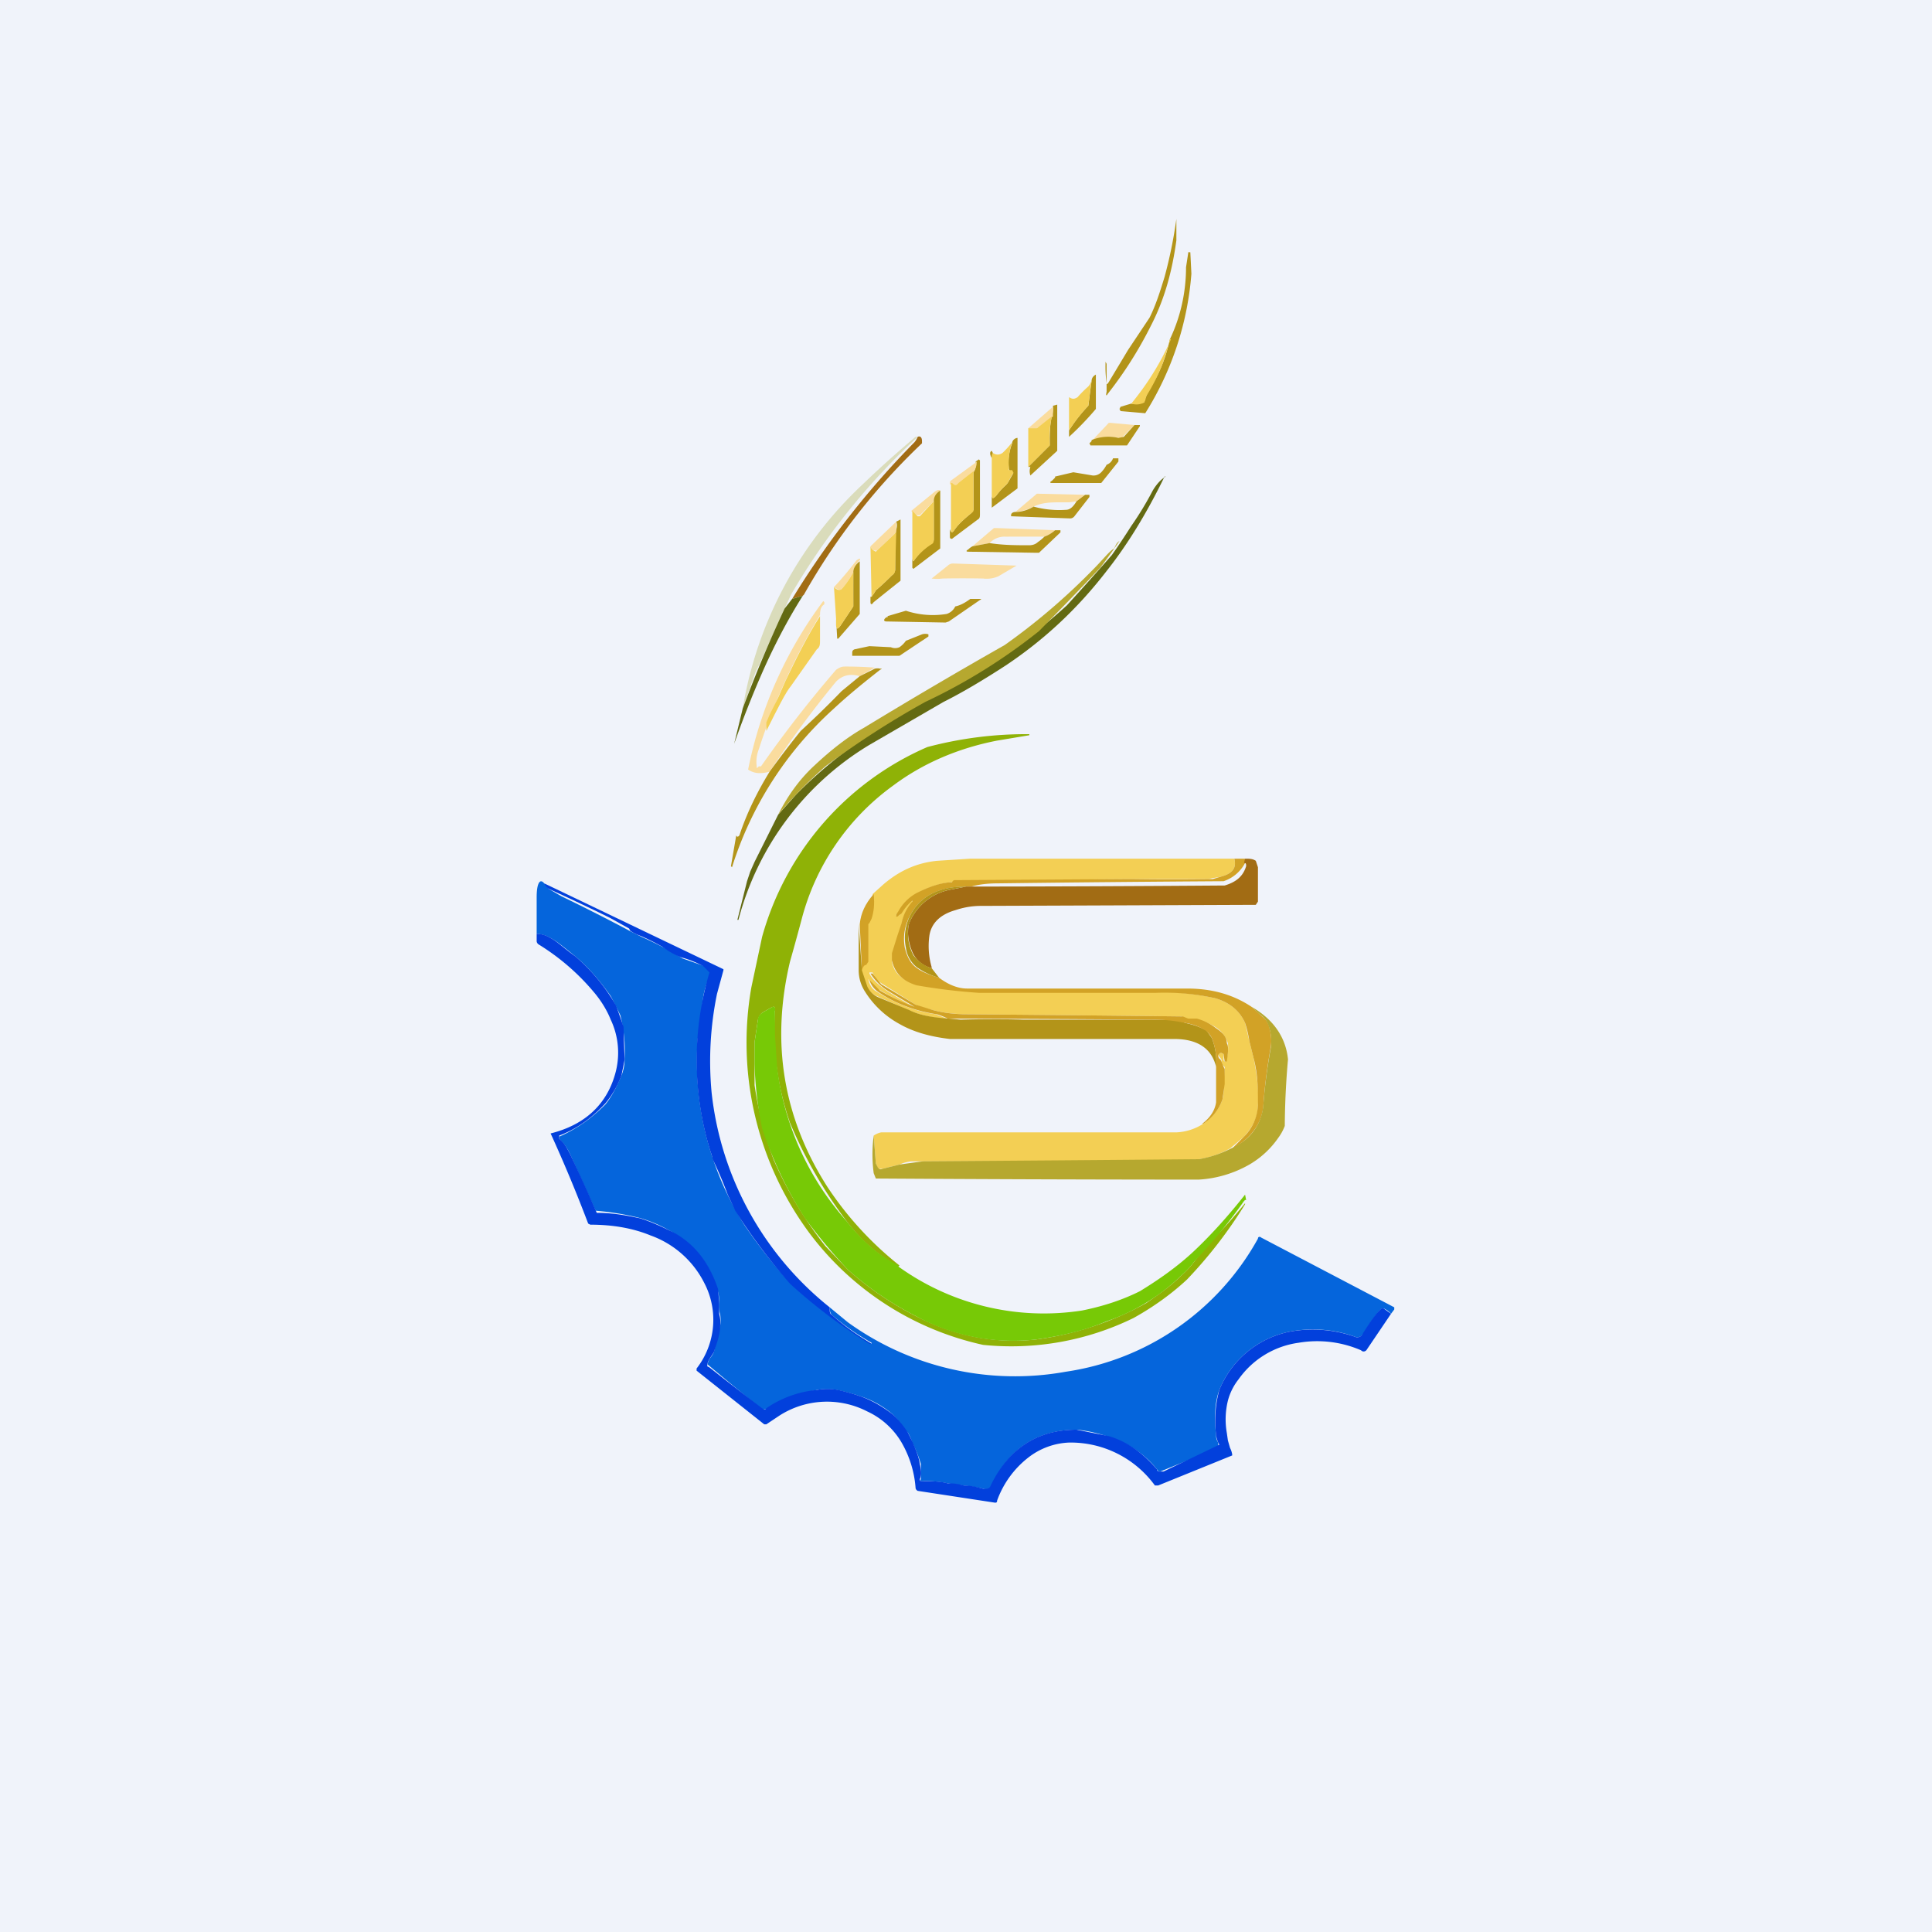 <svg width="18" height="18" viewBox="0 0 18 18" xmlns="http://www.w3.org/2000/svg"><path fill="#F0F3FA" d="M0 0h18v18H0z"/><path d="M11.5 8c.02.08-.01.13-.1.16a.47.47 0 0 1-.1.02l-.04.01h-.72a84.12 84.12 0 0 0-1.69.03.86.86 0 0 0-.3.1.43.43 0 0 0-.17.17l-.03.03v.01h.01c.02 0 .03-.01.03-.02a.48.48 0 0 1 .1-.12h.01v.02a.43.43 0 0 0-.1.2 14.46 14.46 0 0 1-.09.35c.02.11.1.18.24.21a5.53 5.53 0 0 0 .57.07h1.65c.23 0 .42.03.55.06.14.04.23.12.28.23l.04.17.04.16c.03.15.05.3.04.44 0 .11-.05.2-.13.29l-.13.11a.86.86 0 0 1-.29.1l-.31.02a1318.76 1318.76 0 0 1-2.37 0 .35.35 0 0 0-.11.03l-.16.04h-.04l-.02-.05a79.5 79.5 0 0 0-.02-.26.19.19 0 0 1 .07-.03h2.75a.5.5 0 0 0 .25-.08c.09-.06.15-.14.18-.23a.47.47 0 0 0 .01-.14l.01-.14v-.02a.08.08 0 0 1-.03-.05v-.02l-.03-.04c0-.02.02-.02.03-.02l.02.01v.06l.01.01h.01a.38.38 0 0 0 .02-.17.27.27 0 0 0-.1-.14.5.5 0 0 0-.19-.08h-.08a1.64 1.64 0 0 0-.06-.03 524.04 524.04 0 0 0-1.99-.02c-.1 0-.22-.01-.33-.04a.64.64 0 0 1-.16-.05l-.32-.2a.26.26 0 0 1-.08-.1H8.1v.01c.03.06.09.11.16.16a6.93 6.93 0 0 0 .25.15c-.11-.04-.22-.1-.32-.16a.32.32 0 0 1-.1-.1c.01.06.04.1.08.12.16.1.34.18.55.21l.1.04a.98.98 0 0 1-.36-.08l-.29-.13a.2.2 0 0 1-.1-.09.84.84 0 0 1-.05-.15c.01-.03.02-.05.04-.05l.02-.03V8.6a.23.23 0 0 0 .03-.04.46.46 0 0 0 .02-.23l.1-.09c.14-.12.3-.2.5-.22L9.04 8h2.47Z" fill="#F3CF54"/><path d="M11.6 8v.04a.35.35 0 0 1-.2.17 323.02 323.02 0 0 0-2.1.02c-.1 0-.18.01-.25.03H9c-.25 0-.42.09-.51.25-.06.1-.08.21-.06.32.02.08.05.14.1.18.05.04.12.07.22.1.08.06.17.1.26.1h2.05c.22 0 .42.05.6.17l.1.09a.2.2 0 0 1 .06.08c.02.07.03.13.02.2-.04.23-.06.4-.07.56-.02.17-.12.3-.3.4l.12-.12a.44.44 0 0 0 .13-.3c0-.14 0-.28-.04-.43l-.04-.16a1.03 1.03 0 0 0-.04-.17c-.05-.11-.14-.19-.28-.23a2.18 2.18 0 0 0-.55-.05H9.12a5.54 5.54 0 0 1-.58-.07c-.13-.04-.2-.11-.23-.23v-.07l.05-.16.04-.12a.43.43 0 0 1 .1-.2c.01 0 .01 0 0 0v-.01a.48.48 0 0 0-.1.12l-.04.03h-.01v-.02l.02-.03a.43.43 0 0 1 .17-.17c.1-.05.2-.09.31-.1h.02c.01-.02.02-.02.03-.02l1.64-.01a25.04 25.04 0 0 0 .76 0l.1-.03c.09-.03.12-.08.1-.16h.1Z" fill="#D2A226"/><path d="M8.68 9.02a.27.27 0 0 1-.17-.13.49.49 0 0 1-.05-.19c0-.04 0-.08.02-.12a.52.52 0 0 1 .37-.29L9 8.26h.05a357.11 357.11 0 0 0 2.36-.01c.1-.03.17-.08.2-.18 0-.02 0-.03-.02-.03L11.6 8c.04 0 .07 0 .1.02l.02.06v.32l-.02.03a6215.26 6215.26 0 0 1-2.56.01c-.1 0-.18.02-.24.04-.14.04-.22.12-.24.23a.7.7 0 0 0 .02.3Z" fill="#A26C14"/><path d="m9 8.26-.15.03a.52.52 0 0 0-.37.29.24.24 0 0 0-.02.12c0 .08.02.14.05.2.04.05.1.1.17.12l.07.09a.67.67 0 0 1-.21-.1.28.28 0 0 1-.1-.18.46.46 0 0 1 .05-.32c.09-.16.26-.25.5-.25Z" fill="#B39419"/><path d="M8.14 8.33c.01.1 0 .17-.02.23l-.02.04-.01.01v.35l-.02.03c-.02 0-.03.02-.04.05l-.02-.43c.01-.1.05-.19.13-.28Z" fill="#D2A226"/><path d="m8 8.61.03.43.05.15a.2.2 0 0 0 .1.1l.29.12c.1.05.22.07.37.08l.11.01a9.94 9.94 0 0 1 .58 0h1.2c.14 0 .25 0 .31.03.1.02.16.05.2.07l.05.07a.6.6 0 0 1 .04.27c-.04-.17-.17-.26-.39-.26a1901.86 1901.86 0 0 1-2.09 0c-.17-.02-.33-.06-.47-.14a.87.87 0 0 1-.32-.3.37.37 0 0 1-.06-.2v-.43Z" fill="#B39419"/><path d="M11.2 10.47c.08-.06.12-.13.13-.2v-.33a.6.6 0 0 0-.04-.27.21.21 0 0 0-.06-.07.49.49 0 0 0-.19-.07 1.4 1.4 0 0 0-.31-.03 353.45 353.45 0 0 0-1.9-.01.62.62 0 0 0-.1-.04c-.2-.03-.39-.1-.55-.21a.21.21 0 0 1-.08-.11l.1.1a2.07 2.07 0 0 0 .32.15l-.25-.15a.51.51 0 0 1-.16-.16h.02l.08.1.32.19.16.05c.11.03.22.04.33.04a524.05 524.05 0 0 1 2 .02l.05.02h.08a.5.5 0 0 1 .18.09c.06.04.1.08.1.14.02.03.01.1 0 .17h-.02l-.01-.07-.02-.01c-.01 0-.02 0-.03.02 0 .01 0 .03.02.04l.01.02.02.05.01.02v.14l-.02.14a.43.43 0 0 1-.18.23Z" fill="#D2A226"/><path d="M8.14 10.58a80.57 80.57 0 0 1 .02.26l.02.04c.01.01.02.02.04.01l.16-.04a13.83 13.83 0 0 1 .22-.03 1318.76 1318.76 0 0 0 2.57-.02c.11-.02.2-.05.3-.1.18-.08.28-.22.3-.4.01-.14.03-.32.07-.54a.43.43 0 0 0-.02-.2.2.2 0 0 0-.07-.1 1.73 1.73 0 0 1-.09-.08c.21.12.32.29.34.49a7.45 7.45 0 0 0-.03.62.45.45 0 0 1-.06.11.84.84 0 0 1-.27.25c-.14.08-.3.13-.47.14h-.28a495.2 495.2 0 0 1-2.73-.01l-.02-.05a1.34 1.34 0 0 1 0-.35Z" fill="#B6A82F"/><path d="m10.3 3.37.01.02v.17c0 .02 0 .03.02 0l.18-.3.2-.3c.06-.12.1-.25.14-.38a4.28 4.28 0 0 0 .11-.54v.2c-.04.29-.11.55-.24.8a3.7 3.7 0 0 1-.4.63c-.01.02-.02.02-.01-.02v-.08a1.1 1.1 0 0 1-.01-.19v-.01ZM10.44 3.79l.1-.03c.04.01.07 0 .12-.01v-.02a.5.5 0 0 0 .02-.04l.02-.05c.1-.15.16-.3.2-.48.1-.21.15-.44.15-.67l.02-.13v-.01h.02l.01.2a2.85 2.85 0 0 1-.43 1.3l-.23-.02-.01-.02.01-.02Z" fill="#B39419"/><path d="M10.9 3.16a1.7 1.7 0 0 1-.22.53l-.01.04-.01.02a.15.15 0 0 1-.12.01c.14-.17.27-.37.37-.6Z" fill="#F3CF54"/><path d="M10.21 3.49v.32a2.84 2.84 0 0 1-.25.26v-.06a1.48 1.48 0 0 1 .18-.23 34.7 34.7 0 0 1 .03-.23c0-.03.02-.05.04-.06Z" fill="#B39419"/><path d="M10.17 3.54a27.13 27.13 0 0 0-.03.24 1.48 1.48 0 0 0-.18.23V3.7c.03.02.05.02.08 0a1.1 1.1 0 0 1 .1-.1.14.14 0 0 0 .03-.06Z" fill="#F3CF54"/><path d="m9.58 4.35.2-.2v-.02c0-.08 0-.17.02-.25a.24.24 0 0 0 .01-.1l.04-.01V4.2l-.25.23H9.6a.12.12 0 0 1 0-.08Z" fill="#B39419"/><path d="M9.81 3.79v.09l-.15.11h-.08a105.07 105.07 0 0 1 .23-.2Z" fill="#FADC9E"/><path d="M9.8 3.88a.9.9 0 0 0-.02.25v.02l-.2.2v-.36h.08l.14-.11Z" fill="#F3CF54"/><path d="m10.57 3.96-.1.1a.05.05 0 0 1-.05.02.41.41 0 0 0-.25.03l.16-.17h.02l.22.02Z" fill="#FADC9E"/><path d="M10.17 4.1a.41.41 0 0 1 .25-.02l.05-.01.1-.11h.05v.01l-.12.18h-.34l-.01-.02.02-.02Z" fill="#B39419"/><path d="M8.55 4.07a6.33 6.33 0 0 0-1.18 1.47 353.21 353.21 0 0 1-.3.66l-.03.06-.12.34a3.68 3.68 0 0 1 1.12-2.09 10.08 10.08 0 0 1 .49-.44h.02Z" fill="#DADCBB"/><path d="m7.48 5.55-.1.03a8.05 8.05 0 0 1 1.14-1.46.2.2 0 0 0 .03-.05c.02-.01.04 0 .04.04v.02a6 6 0 0 0-1.1 1.41Z" fill="#A26C14"/><path d="M9.48 4.07V4.55l-.24.18s-.01 0 0 0v-.46c-.02-.04-.02-.06 0-.07l.01.02v.02l-.01.02v.34c0 .05.01.05.04.02a.68.68 0 0 1 .08-.09.16.16 0 0 0 .04-.05l.04-.07V4.4l-.03-.01-.01-.02c-.01-.08 0-.16.03-.24 0-.03.03-.05.05-.05Z" fill="#B39419"/><path d="M9.43 4.12a.57.57 0 0 0-.03.24v.02h.03l.01.02v.01a.38.38 0 0 0-.04.07.16.16 0 0 1-.04.05.68.68 0 0 0-.08.09c-.03.03-.04.03-.04-.02V4.24l.01-.02c.03.02.06.02.09 0a.84.84 0 0 0 .09-.1Z" fill="#F3CF54"/><path d="M9.83 4.44 10 4.4l.18.03a.1.1 0 0 0 .08-.03.3.3 0 0 0 .05-.07.1.1 0 0 0 .06-.06h.05v.03l-.16.2h-.02L9.8 4.5c-.02 0-.02-.01 0-.02l.03-.03ZM8.85 4.59v.34c.01.03.02.04.04.01.04-.06.1-.11.16-.16l.02-.03V4.4a.15.15 0 0 0 .02-.1l.03-.02.01.01v.5c0 .02 0 .04-.02.05a82.22 82.22 0 0 0-.24.18c-.01 0-.02 0-.02-.02V4.6Z" fill="#B39419"/><path d="M9.1 4.3c0 .04-.01.07-.03.1l-.14.12h-.06l-.02-.01c0-.02 0-.03.02-.04l.22-.16Z" fill="#FADC9E"/><path d="M9.07 4.4v.35c0 .01 0 .02-.02.03-.06.05-.12.1-.16.16-.02.03-.03.02-.03 0V4.5h.01c.02.02.04.03.06 0l.14-.11Z" fill="#F3CF54"/><path d="M10.85 4.44c-.17.35-.35.64-.54.88-.27.35-.58.64-.94.88-.2.13-.4.25-.58.34l-.69.4a2.7 2.7 0 0 0-1.22 1.63h-.01l.09-.36.03-.09.04-.09.22-.44.17-.19A4.33 4.33 0 0 1 8 6.91a8.34 8.34 0 0 1 1.03-.6 5.35 5.35 0 0 0 .91-.67 34.53 34.53 0 0 0 .42-.47 7.01 7.01 0 0 0 .18-.27 2.97 2.97 0 0 0 .2-.33c.03-.05.07-.1.12-.13Z" fill="#636A12"/><path d="M8.76 4.57c-.03.02-.05.05-.06.1l-.13.13h-.02a.15.15 0 0 1-.06-.04l.22-.18c.03-.02.05-.02.05 0Z" fill="#FADC9E"/><path d="M8.76 4.57v.54l-.25.19-.01-.01v-.08l.01.02a.6.6 0 0 1 .16-.16.05.05 0 0 0 .03-.05v-.35c0-.05.03-.08.06-.1Z" fill="#B39419"/><path d="m10.11 4.61-.08.06-.07.01h-.08c-.08 0-.17 0-.25.04a.46.46 0 0 1-.17.05l.2-.17h.02l.43.01Z" fill="#FADC9E"/><path d="M9.46 4.77c.06 0 .12-.02.17-.05a.9.9 0 0 0 .3.03c.04 0 .07-.03.1-.08l.08-.06h.04v.02l-.14.18a.05.05 0 0 1-.04.02l-.55-.02V4.8c0-.02.02-.03.04-.03Z" fill="#B39419"/><path d="M8.7 4.67v.35c0 .02 0 .04-.02.05a.6.6 0 0 0-.17.16l-.01-.02v-.45l.05.05h.02l.13-.14Z" fill="#F3CF54"/><path d="M8.12 5.56a.5.5 0 0 0 .04-.06 2.39 2.39 0 0 0 .15-.14.07.07 0 0 0 .03-.05v-.35c.02-.04.02-.08.01-.1l.04-.02V5.41l-.25.2c-.02.03-.03.02-.03 0v-.05Z" fill="#B39419"/><path d="M8.35 4.86v.1l-.18.17h-.01c-.02 0-.04-.01-.05-.04l.24-.23ZM9.83 4.94a.31.31 0 0 1-.1.06 40.8 40.8 0 0 0-.36 0 .19.19 0 0 0-.15.06l-.16.03.2-.17h.03l.54.02Z" fill="#FADC9E"/><path d="m9.06 5.09.16-.03c.13.02.25.02.37.02.03 0 .06-.01.08-.03A.34.34 0 0 0 9.73 5a.31.31 0 0 0 .1-.06h.05v.02l-.2.19h-.03l-.63-.01c-.02 0-.02-.01 0-.02a.17.17 0 0 1 .04-.03Z" fill="#B39419"/><path d="m8.35 4.96-.01.35c0 .02-.01.04-.03.05a2.37 2.37 0 0 1-.15.14.5.5 0 0 1-.04.06l-.01-.47c.01.03.03.04.05.05l.01-.01.18-.17Z" fill="#F3CF54"/><path d="M10.43 5.04a6.49 6.49 0 0 1-.18.25 34.44 34.44 0 0 1-.57.59 5.35 5.35 0 0 1-1.06.66 8.34 8.34 0 0 0-.93.6 4.33 4.33 0 0 0-.44.45c.1-.2.22-.35.34-.46.15-.14.3-.26.46-.35a49.86 49.86 0 0 1 1.31-.77 5.98 5.98 0 0 0 .82-.7c.1-.1.15-.17.2-.2l.02-.04a.1.1 0 0 1 .03-.03Z" fill="#B6A82F"/><path d="M8.01 5.22a.18.18 0 0 0-.06.11.75.75 0 0 1-.11.16c-.02.01-.04 0-.07-.02a3.23 3.23 0 0 0 .21-.25c.03-.02.04-.02.03 0Z" fill="#FADC9E"/><path d="M8.01 5.22v.5l-.2.23H7.8l-.01-.18v.05c0 .04.01.05.04.01a79.68 79.68 0 0 1 .12-.18v-.32c0-.04.03-.08.06-.1Z" fill="#B39419"/><path d="m9.47 5.27-.17.1a.27.27 0 0 1-.14.02 10.02 10.02 0 0 0-.38 0 .36.36 0 0 1-.1 0l.15-.12a.07.07 0 0 1 .05-.02l.6.02Z" fill="#FADC9E"/><path d="M7.95 5.33a21.01 21.01 0 0 0 0 .32 79.21 79.21 0 0 0-.12.18c-.03.04-.04.03-.04-.01v-.05l-.02-.3c.03.03.05.03.07.02a.75.75 0 0 0 .11-.16Z" fill="#F3CF54"/><path d="M7.48 5.55c-.14.22-.27.47-.38.72a9.59 9.59 0 0 0-.26.66l.08-.33a12.71 12.71 0 0 1 .39-.93l.07-.09.1-.03Z" fill="#636A12"/><path d="m8.27 5.74.17-.05a.8.8 0 0 0 .38.03c.03-.01.06-.03.08-.07.05-.01.1-.04.14-.07h.09c.01 0 .02 0 0 .01l-.29.2-.03.01-.55-.01c-.03 0-.03-.02 0-.04h.01Z" fill="#B39419"/><path d="M7.68 5.63c-.03.02-.04.05-.04.1a5.92 5.92 0 0 0-.57 1.25.32.32 0 0 0-.02.16c0 .02 0 .02.02 0h.02a11.3 11.3 0 0 1 .7-.9c.03-.02.05-.03.08-.03a3.62 3.62 0 0 1 .28.01l-.14.08c-.1-.03-.17 0-.22.05a9.9 9.9 0 0 0-.62.84c-.08.02-.14.02-.2-.02a3.9 3.9 0 0 1 .7-1.57l.01.01v.02Z" fill="#FADC9E"/><path d="M7.64 5.74v.23c0 .03 0 .06-.03.08l-.24.34c-.05.06-.12.2-.23.42v-.08l.03-.07.08-.16.07-.16c.1-.21.2-.41.32-.6Z" fill="#F3CF54"/><path d="m7.96 6.05.14-.03.2.01a.1.1 0 0 0 .08 0 .24.24 0 0 0 .06-.06l.15-.06a.1.1 0 0 1 .06 0v.02l-.27.18h-.44v-.02c0-.02 0-.03.02-.04ZM6.86 7.78c0 .02.02.02.03 0l.01-.03c.07-.2.16-.38.27-.56a9.14 9.14 0 0 1 .29-.38 8.85 8.85 0 0 0 .38-.37l.17-.14.14-.07a.1.1 0 0 1 .05 0c.02 0 .02 0 0 .01-.14.11-.29.23-.44.37a3.33 3.33 0 0 0-.94 1.47l-.01-.01.05-.29Z" fill="#B39419"/><path d="M8.37 11.8a1.5 1.5 0 0 1-.48-.42 4.23 4.23 0 0 1-.53-.92 2.63 2.63 0 0 1-.14-1.04c0-.04 0-.05-.04-.03l-.07.04a.11.11 0 0 0-.05.08l-.03.2v.4a3.43 3.43 0 0 0 .18.7 3.66 3.66 0 0 0 .48.8l.21.22a3 3 0 0 0 .63.43c.37.19.74.26 1.12.22a2.89 2.89 0 0 0 1.03-.34c.1-.07.22-.15.33-.26a.85.85 0 0 0 .12-.13l.11-.14a4.95 4.95 0 0 0 .36-.4v.01c-.16.26-.34.49-.54.7-.15.14-.32.26-.5.36a2.59 2.59 0 0 1-1.4.25 2.76 2.76 0 0 1-1.61-1.03A2.98 2.98 0 0 1 7 9.2l.1-.47a2.72 2.72 0 0 1 1.54-1.77 3.6 3.6 0 0 1 .95-.12v.01l-.3.05c-.36.07-.69.21-.97.42a2.23 2.23 0 0 0-.85 1.24 23.92 23.92 0 0 1-.11.4c-.18.76-.06 1.46.35 2.1a3.14 3.14 0 0 0 .67.73Z" fill="#8FB206"/><path d="m5.07 8.23.04.05.12.07a19.1 19.1 0 0 1 .65.33l.1.05a3 3 0 0 1 .38.2l.2.07.06.06v.02a.73.73 0 0 0-.07.22l-.05.38a2.86 2.86 0 0 0 .44 1.74c.13.19.27.37.43.54a5.11 5.11 0 0 0 .75.56v-.01a2.25 2.25 0 0 1-.37-.26c-.01-.01-.02-.03-.02-.07l.17.14a2.66 2.66 0 0 0 2.03.46 2.45 2.45 0 0 0 1.79-1.24c0-.02.02-.02.03-.01l1.24.65v.02l-.03.04a.19.19 0 0 0-.07-.05h-.02c-.06.07-.12.15-.16.23-.02.03-.05.04-.07.04a1.15 1.15 0 0 0-.64-.05.9.9 0 0 0-.64.54c-.04.11-.05.25-.03.42 0 .02 0 .04.02.07v.05a446.4 446.4 0 0 0-.54.22c-.01 0-.02 0-.03-.02a.92.92 0 0 0-.44-.3 1.42 1.42 0 0 0-.3-.07c-.37 0-.64.17-.8.52-.02.03-.04.04-.08.03a1.5 1.5 0 0 0-.18-.03l-.15-.02a.96.96 0 0 0-.24-.02c-.01 0-.02 0-.01-.02v-.14a1.3 1.3 0 0 0-.08-.2.45.45 0 0 0-.04-.09l-.03-.03a.83.83 0 0 0-.11-.14.86.86 0 0 0-.3-.17 2 2 0 0 0-.22-.06.51.51 0 0 0-.19 0l-.18.04c-.1.03-.2.08-.28.14H7.1a32.98 32.98 0 0 1-.51-.42l.02-.05a.27.27 0 0 0 .04-.06l.06-.25a.3.3 0 0 0 0-.1.33.33 0 0 1-.01-.12c0-.03 0-.08-.02-.12a.87.87 0 0 0-.4-.52 1.28 1.28 0 0 0-.31-.14 2.51 2.51 0 0 0-.42-.07l-.24-.53a.44.44 0 0 0-.1-.14v-.02c.16-.07.3-.17.43-.3.05-.06.1-.15.15-.27.02-.05.03-.1.03-.16a1.37 1.37 0 0 0-.04-.4 6.77 6.77 0 0 0-.09-.18c-.1-.14-.2-.26-.33-.37-.1-.08-.17-.14-.23-.17A.28.28 0 0 0 5 8.7v-.34c0-.13.03-.18.07-.13Z" fill="#0565DC"/><path d="m5.07 8.23 1.67.8v.01l-.06.22a3.12 3.12 0 0 0-.05.92 2.97 2.97 0 0 0 1.1 2c0 .04 0 .06.02.07a2.25 2.25 0 0 0 .37.27H8.1a5.11 5.11 0 0 1-.74-.56 5.6 5.6 0 0 1-.51-.68l-.07-.15a3.85 3.85 0 0 0-.14-.33.39.39 0 0 0-.02-.07 2.86 2.86 0 0 1-.01-1.67A1.9 1.9 0 0 0 6.55 9a.95.95 0 0 0-.2-.08c-.03-.01-.1-.04-.18-.1a2.07 2.07 0 0 0-.2-.1.38.38 0 0 1-.1-.05.08.08 0 0 0-.01-.02l-.18-.1a19.07 19.07 0 0 0-.57-.27.12.12 0 0 1-.04-.05Z" fill="#0240DC"/><path d="M5 8.7c.05 0 .1.02.13.04.06.03.13.1.23.17a1.75 1.75 0 0 1 .38.46 6.59 6.59 0 0 1 .07.2 10.61 10.61 0 0 0 .01.3l-.03.15a.92.92 0 0 1-.15.26c-.13.14-.27.24-.43.3v.03c.04.03.07.08.1.14a13.96 13.96 0 0 1 .25.55c.17 0 .3.03.4.05.1.03.21.08.33.14.19.11.32.28.4.52l.01.12v.11a.3.3 0 0 1 .01.11c0 .08-.03.16-.06.25l-.04.06a.21.21 0 0 0-.02.05v.02l.02.01a31.95 31.95 0 0 0 .49.38c.02.01.03.02.04 0a.99.99 0 0 1 .47-.17.51.51 0 0 1 .2 0 2 2 0 0 1 .21.06c.11.04.21.1.3.17a.83.83 0 0 1 .14.17l.04.08c.03.07.06.14.07.21.01.05.02.1 0 .14 0 .01 0 .02.02.02.09 0 .17 0 .24.02.04 0 .08 0 .15.02.08 0 .14.02.18.03.04 0 .06 0 .07-.03.17-.35.44-.52.8-.52l.3.06c.17.05.31.15.45.31 0 .02.02.02.03.02h.03a404.52 404.52 0 0 1 .52-.25l-.01-.02a.24.24 0 0 1-.02-.07c-.02-.17 0-.31.03-.42a.9.9 0 0 1 .64-.54c.2-.04.42-.03.64.05.02 0 .05-.01.06-.04.05-.08.1-.16.17-.23h.02l.07.05-.23.34c-.01.01-.03.02-.05 0a1.03 1.03 0 0 0-.58-.07.82.82 0 0 0-.56.34.54.54 0 0 0-.1.2.73.73 0 0 0-.01.3l.01.07.02.07a.2.2 0 0 1 .02.06v.01l-.69.28h-.03a.97.97 0 0 0-.8-.4.66.66 0 0 0-.38.14.89.89 0 0 0-.29.4c0 .02-.01.02-.02.02l-.72-.11s-.02-.01-.02-.03a.99.99 0 0 0-.13-.42.72.72 0 0 0-.32-.29.82.82 0 0 0-.82.04l-.12.08h-.02l-.63-.5v-.02a.74.74 0 0 0 .07-.8.9.9 0 0 0-.5-.44c-.17-.07-.36-.1-.56-.1l-.02-.01a13.84 13.84 0 0 0-.35-.84c.32-.08.52-.27.6-.55a.72.72 0 0 0-.04-.51c-.04-.1-.1-.19-.16-.26a2.12 2.12 0 0 0-.51-.44.04.04 0 0 1-.02-.03V8.7Z" fill="#0240DC"/><path d="M8.37 11.8a2.32 2.32 0 0 0 1.71.41c.2-.04.38-.1.54-.18.18-.11.35-.23.5-.37.17-.16.33-.34.48-.53l.01.05h-.01l-.01.01a4.95 4.95 0 0 1-.46.56.84.84 0 0 1-.12.13 1.87 1.87 0 0 1-.7.43c-.21.09-.44.14-.66.17a1.9 1.9 0 0 1-1.12-.22 3 3 0 0 1-.63-.43 5.28 5.28 0 0 1-.4-.48 3.67 3.67 0 0 1-.4-.84 3.43 3.43 0 0 1-.07-.6v-.2l.03-.2c0-.04.02-.06.05-.08l.07-.04c.03-.02.05-.01.04.03v.22l.02.3a2.63 2.63 0 0 0 .65 1.44c.14.18.3.32.48.41Z" fill="#77C906"/></svg>